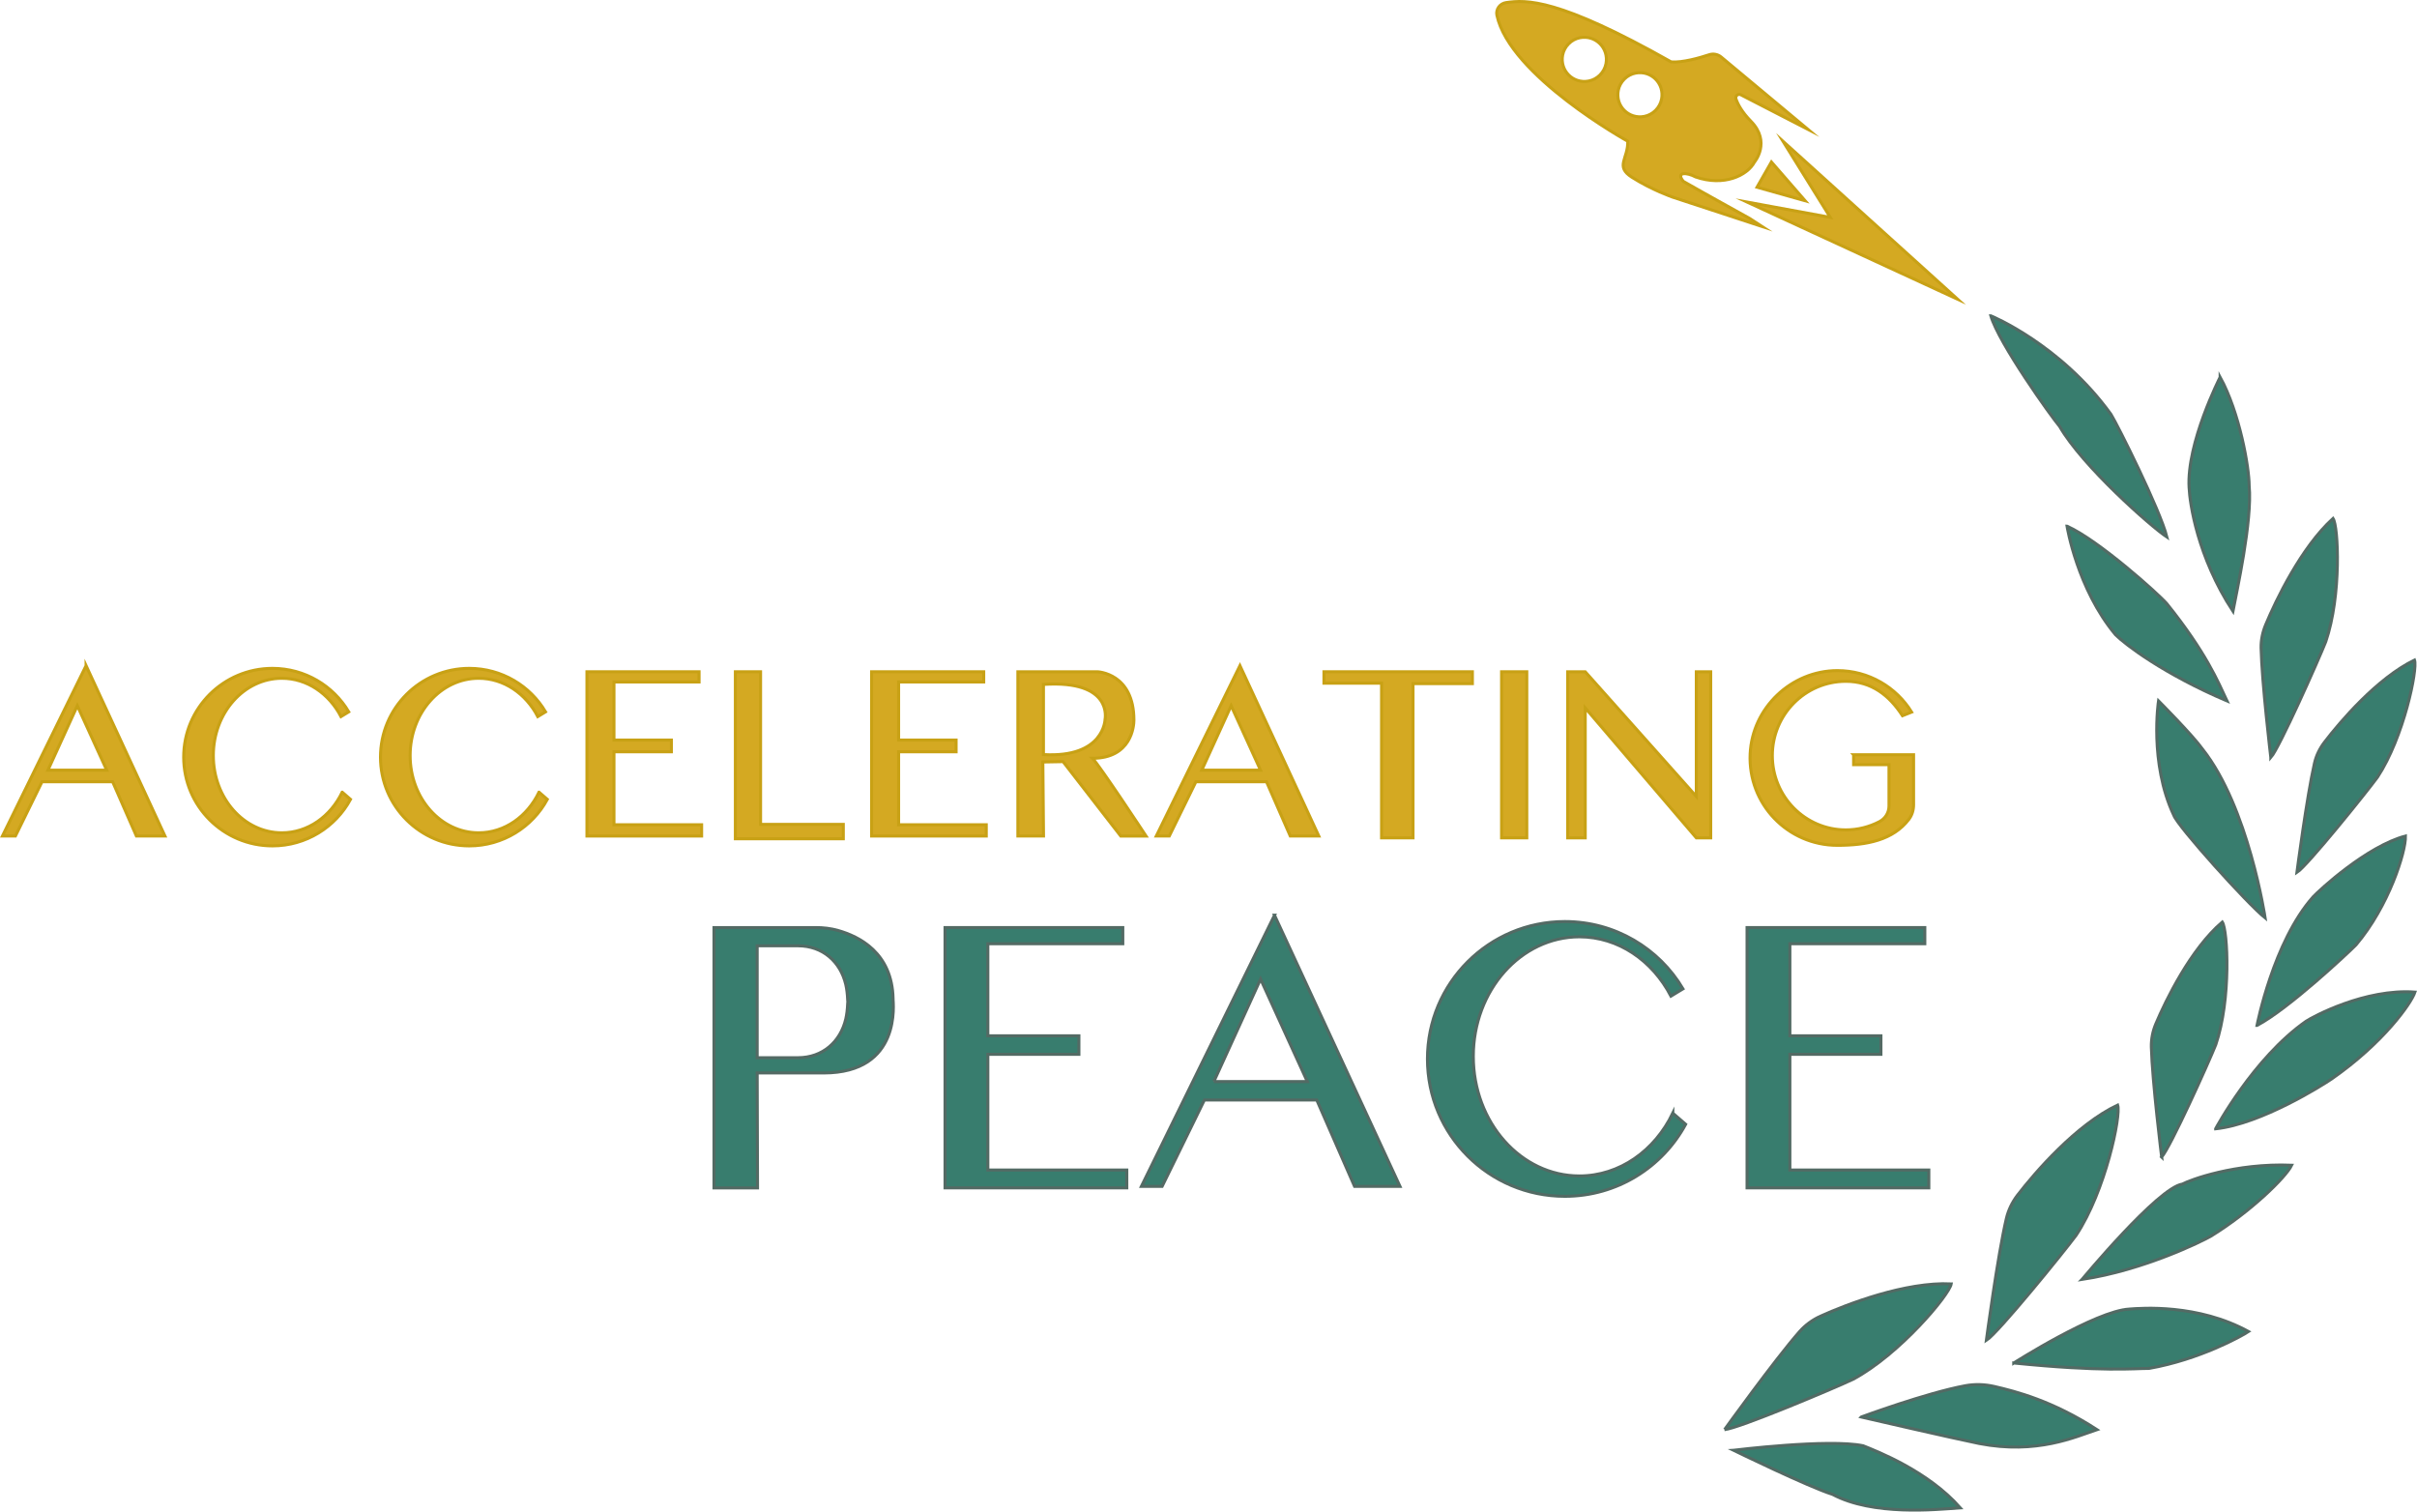 <?xml version="1.0" encoding="UTF-8"?><svg id="Layer_2" xmlns="http://www.w3.org/2000/svg" viewBox="0 0 398.16 249.02"><g id="Layer_1-2"><path d="M284.1,235.51s8.21-11.42,12.34-16.13c.96-1.09,2.14-1.95,3.46-2.55,4.3-1.94,14-5.69,21.53-5.32-.3,1.78-8.44,11.56-16.15,15.7-3.11,1.48-18.96,8.15-21.19,8.3Z" style="fill:#387d6e; stroke:#536a64; stroke-miterlimit:10; stroke-width:.5px;"/><path d="M327.22,220.81s1.86-13.94,3.29-20.04c.33-1.41.97-2.73,1.85-3.88,2.88-3.74,9.67-11.61,16.49-14.84.58,1.71-2.01,14.17-6.85,21.46-2.05,2.77-12.89,16.12-14.78,17.3Z" style="fill:#387d6e; stroke:#536a64; stroke-miterlimit:10; stroke-width:.5px;"/><path d="M356.1,190.62s-1.55-12.5-1.7-18.12c-.03-1.3.22-2.59.73-3.8,1.65-3.93,5.77-12.37,10.96-16.8.89,1.34,1.48,12.74-1.08,20.2-1.15,2.89-7.54,17.04-8.92,18.51Z" style="fill:#387d6e; stroke:#536a64; stroke-miterlimit:10; stroke-width:.5px;"/><path d="M378.38,143.72s1.63-12.49,2.89-17.97c.29-1.27.86-2.45,1.66-3.49,2.59-3.39,8.68-10.53,14.82-13.52.53,1.52-1.76,12.7-6.1,19.29-1.84,2.51-11.57,14.61-13.27,15.69Z" style="fill:#387d6e; stroke:#536a64; stroke-miterlimit:10; stroke-width:.5px;"/><path d="M374.08,124.79s-1.48-12.42-1.6-18.03c-.03-1.3.24-2.61.76-3.85,1.68-4.04,5.86-12.74,11.09-17.5.88,1.28,1.41,12.66-1.2,20.29-1.17,2.96-7.66,17.53-9.05,19.09Z" style="fill:#387d6e; stroke:#536a64; stroke-miterlimit:10; stroke-width:.5px;"/><path d="M327.96,52.03s11.44,4.67,19.78,16.22c1.11,1.78,8.11,15.78,9.22,20.22-2.67-1.78-13.89-11.67-17.67-18.22-1.33-1.56-10-13.67-11.33-18.22Z" style="fill:#387d6e; stroke:#536a64; stroke-miterlimit:10; stroke-width:.5px;"/><path d="M365.73,62.14s-5.56,10.89-5.11,18.22c.11,2.44,1.33,11.33,7.22,20.33.56-3,3.22-14.89,2.67-20.67,0-3-1.56-12-4.78-17.89Z" style="fill:#387d6e; stroke:#536a64; stroke-miterlimit:10; stroke-width:.5px;"/><path d="M340.51,86.69s1.67,10.33,8,17.89c1.56,1.56,7.91,6.44,18.35,10.89-1.46-3.11-3.46-8-9.9-16-1.33-1.56-11.22-10.44-16.44-12.78Z" style="fill:#387d6e; stroke:#536a64; stroke-miterlimit:10; stroke-width:.5px;"/><path d="M285.59,238.92s15.7-1.93,21.33-.74c2.22.89,10.67,4.15,16,10.22-4.15.3-14.37,1.33-21.04-2.22-3.85-1.19-16.3-7.26-16.3-7.26Z" style="fill:#387d6e; stroke:#536a64; stroke-miterlimit:10; stroke-width:.5px;"/><path d="M306.62,233.44s10.74-3.97,17.13-5.15c1.58-.29,3.2-.24,4.77.12,3.51.81,9.61,2.36,16.92,7.11-3.56,1.19-9.93,4.12-19.41,2.28-4-.8-19.41-4.36-19.41-4.36Z" style="fill:#387d6e; stroke:#536a64; stroke-miterlimit:10; stroke-width:.5px;"/><path d="M331.73,224.55s13.48-8.59,19.04-8.89c2-.15,11.26-.89,19.63,3.7-1.11.74-8,4.59-16.37,6.07-2.52,0-7.56.59-22.3-.89Z" style="fill:#387d6e; stroke:#536a64; stroke-miterlimit:10; stroke-width:.5px;"/><path d="M342.99,210.77s12.52-15.11,16.52-15.7c1.26-.67,8.67-3.48,18-3.11-.96,2-6.81,7.7-13.33,11.7-1.41.81-10.96,5.56-21.19,7.11Z" style="fill:#387d6e; stroke:#536a64; stroke-miterlimit:10; stroke-width:.5px;"/><path d="M364.99,185.95s6.22-11.63,14.89-17.7c1.11-.74,9.73-5.41,17.94-4.81-.61,1.85-5.2,8.37-13.72,14.3-1.41.96-11.56,7.41-19.11,8.22Z" style="fill:#387d6e; stroke:#536a64; stroke-miterlimit:10; stroke-width:.5px;"/><path d="M371.81,168.92s2.67-13.78,9.26-21.19c1.04-1.11,8.81-8.3,15.19-10,.07,2.59-2.75,11.56-8.15,17.93-1.4,1.41-11.11,10.52-16.29,13.26Z" style="fill:#387d6e; stroke:#536a64; stroke-miterlimit:10; stroke-width:.5px;"/><path d="M373.14,151.21s-2.74-18.22-10.3-27.78c-1.63-2.3-7.26-7.96-7.26-7.96,0,0-1.56,10.19,2.52,18.85.67,1.85,12.15,14.59,15.04,16.89Z" style="fill:#387d6e; stroke:#536a64; stroke-miterlimit:10; stroke-width:.5px;"/><polygon points="293.73 23.29 322.48 49.29 287.81 33.29 301.51 35.81 293.73 23.29" style="fill:#d4a922; stroke:#c8a115; stroke-miterlimit:10; stroke-width:.5px;"/><polygon points="291.81 26.69 289.44 30.84 297.36 33.07 291.81 26.69" style="fill:#d4a922; stroke:#c8a115; stroke-miterlimit:10; stroke-width:.5px;"/><path d="M288.43,19.97c-1.49-1.52-2.16-2.81-2.46-3.68-.16-.48.35-.91.8-.68l11.04,5.69-14.27-11.9c-.55-.46-1.31-.61-1.99-.38-1.54.51-4.39,1.33-6.25,1.18C256.68-.33,251.42-.05,248.1.43c-1,.14-1.72,1.09-1.51,2.08,2.11,9.98,21.56,20.76,21.56,20.76.06,2.91-2.13,4.14.68,5.93,3.25,2.08,6.72,3.28,6.72,3.28l14.71,4.83-2-1.3s-8.52-4.72-10.96-6.13c-1.33-1.63.67-1.48,2-.74,4.67,1.63,8.54-.22,9.72-2.44,0,0,2.78-3.29-.58-6.72ZM261.7,13.35c-2.56.49-4.77-1.72-4.28-4.28.27-1.42,1.43-2.59,2.86-2.86,2.56-.49,4.77,1.72,4.28,4.28-.27,1.42-1.43,2.59-2.86,2.86ZM270.86,19.18c-2.56.49-4.77-1.72-4.28-4.28.27-1.42,1.43-2.59,2.86-2.86,2.56-.49,4.77,1.72,4.28,4.28-.27,1.42-1.43,2.59-2.86,2.86Z" style="fill:#d4a922; stroke:#c8a115; stroke-miterlimit:10; stroke-width:.5px;"/><path d="M209.96,150.77l-21.93,44.67h3.41l6.96-14.22h18.52l6.22,14.22h7.48l-20.67-44.67ZM199.96,178.18l7.7-16.89,7.7,16.89h-15.41Z" style="fill:#387d6e; stroke:#536a64; stroke-miterlimit:10; stroke-width:.5px;"/><path d="M14.18,109.66L.4,137.73h2.14l4.38-8.94h11.64l3.91,8.94h4.7l-12.99-28.07ZM7.9,126.88l4.84-10.62,4.84,10.62H7.9Z" style="fill:#d4a922; stroke:#c8a115; stroke-miterlimit:10; stroke-width:.5px;"/><path d="M204.26,109.66l-13.78,28.07h2.14l4.38-8.94h11.64l3.91,8.94h4.7l-12.99-28.07ZM197.97,126.88l4.84-10.62,4.84,10.62h-9.68Z" style="fill:#d4a922; stroke:#c8a115; stroke-miterlimit:10; stroke-width:.5px;"/><polygon points="184.96 152.81 184.96 155.47 162.73 155.47 162.73 170.64 177.73 170.64 177.73 173.69 162.73 173.69 162.73 192.75 185.62 192.75 185.62 195.69 155.68 195.69 155.68 152.81 184.96 152.81" style="fill:#387d6e; stroke:#536a64; stroke-miterlimit:10; stroke-width:.5px;"/><polygon points="317.08 152.81 317.08 155.47 294.85 155.47 294.85 170.64 309.85 170.64 309.85 173.69 294.85 173.69 294.85 192.75 317.74 192.75 317.74 195.69 287.8 195.69 287.8 152.81 317.08 152.81" style="fill:#387d6e; stroke:#536a64; stroke-miterlimit:10; stroke-width:.5px;"/><polygon points="115.16 110.67 115.16 112.35 101.14 112.35 101.14 121.92 110.6 121.92 110.6 123.85 101.14 123.85 101.14 135.87 115.58 135.87 115.58 137.73 96.69 137.73 96.69 110.67 115.16 110.67" style="fill:#d4a922; stroke:#c8a115; stroke-miterlimit:10; stroke-width:.5px;"/><polygon points="162.05 110.67 162.05 112.35 148.03 112.35 148.03 121.92 157.5 121.92 157.5 123.85 148.03 123.85 148.03 135.87 162.47 135.87 162.47 137.73 143.58 137.73 143.58 110.67 162.05 110.67" style="fill:#d4a922; stroke:#c8a115; stroke-miterlimit:10; stroke-width:.5px;"/><path d="M147.12,164.53c-.16-7.6-5.63-10.27-9.07-11.24-1.19-.34-2.43-.48-3.68-.48h-16.75v42.89h7.17l-.06-18.94h10.94c12.94,0,11.44-11.61,11.44-12.22ZM139.68,165.39h-.04c-.04.9-.14,1.74-.31,2.48-.88,3.74-3.79,6.38-7.88,6.38h-6.72v-18.44h6.72c4.09,0,7,2.64,7.88,6.38.17.74.27,1.58.31,2.48h.04c0,.13-.02.24-.02.36,0,.12.02.23.02.36Z" style="fill:#387d6e; stroke:#536a64; stroke-miterlimit:10; stroke-width:.5px;"/><path d="M275.57,183.38c-2.96,6.16-8.74,10.35-15.39,10.35-9.65,0-17.48-8.82-17.48-19.7s7.83-19.7,17.48-19.7c6.44,0,12.04,3.93,15.08,9.77l1.98-1.2c-3.94-6.64-11.18-11.08-19.46-11.08-12.5,0-22.63,10.13-22.63,22.63s10.13,22.63,22.63,22.63c8.6,0,16.07-4.79,19.9-11.86l-2.11-1.83Z" style="fill:#387d6e; stroke:#536a64; stroke-miterlimit:10; stroke-width:.5px;"/><path d="M56.37,130.51c-1.91,3.98-5.64,6.69-9.94,6.69-6.24,0-11.29-5.7-11.29-12.73s5.06-12.73,11.29-12.73c4.16,0,7.78,2.54,9.74,6.31l1.28-.78c-2.55-4.29-7.22-7.16-12.57-7.16-8.07,0-14.62,6.55-14.62,14.62s6.55,14.62,14.62,14.62c5.55,0,10.39-3.1,12.86-7.66l-1.36-1.18Z" style="fill:#d4a922; stroke:#c8a115; stroke-miterlimit:10; stroke-width:.5px;"/><path d="M88.79,130.51c-1.91,3.98-5.64,6.69-9.94,6.69-6.24,0-11.29-5.7-11.29-12.73s5.06-12.73,11.29-12.73c4.16,0,7.78,2.54,9.74,6.31l1.28-.78c-2.55-4.29-7.22-7.16-12.57-7.16-8.07,0-14.62,6.55-14.62,14.62s6.55,14.62,14.62,14.62c5.55,0,10.39-3.1,12.86-7.66l-1.36-1.18Z" style="fill:#d4a922; stroke:#c8a115; stroke-miterlimit:10; stroke-width:.5px;"/><polygon points="121.14 110.67 125.29 110.67 125.29 135.81 138.92 135.81 138.92 138.18 121.14 138.18 121.14 110.67" style="fill:#d4a922; stroke:#c8a115; stroke-miterlimit:10; stroke-width:.5px;"/><rect x="247.36" y="110.67" width="4.15" height="27.36" style="fill:#d4a922; stroke:#c8a115; stroke-miterlimit:10; stroke-width:.5px;"/><polygon points="218.1 110.67 242.55 110.67 242.55 112.62 232.77 112.62 232.77 138.03 227.59 138.03 227.59 112.55 218.1 112.55 218.1 110.67" style="fill:#d4a922; stroke:#c8a115; stroke-miterlimit:10; stroke-width:.5px;"/><polygon points="261.14 116.62 261.14 138.03 258.25 138.03 258.25 110.67 261.14 110.67 279.44 131.21 279.44 110.67 281.81 110.67 281.81 138.03 279.44 138.03 261.14 116.62" style="fill:#d4a922; stroke:#c8a115; stroke-miterlimit:10; stroke-width:.5px;"/><path d="M305.35,124.35v1.62h5.83v6.82c0,1.09-.62,2.08-1.59,2.58-1.66.86-3.53,1.35-5.52,1.35-6.69,0-12.11-5.48-12.11-12.24s5.42-12.24,12.11-12.24c4.24,0,7.17,2.33,9.33,5.67l1.51-.6c-2.54-4.1-7.07-6.84-12.26-6.83-7.58.02-13.99,6.14-14.34,13.71-.38,8.26,6.2,15.07,14.37,15.07,4.87,0,9.17-.87,11.77-4.27.53-.69.78-1.55.78-2.41v-8.24h-9.89Z" style="fill:#d4a922; stroke:#c8a115; stroke-miterlimit:10; stroke-width:.5px;"/><path d="M179.96,124.92c6.44,0,6.83-5.33,6.83-6.28,0-7.78-6-7.97-6-7.97h-13.11v27.06h4.22l-.11-12.2,3.33-.06,9.5,12.26h4.17s-7.67-11.65-8.83-12.81ZM171.89,124.31v-11.56c11.56-.77,10.15,5.78,10.15,5.78,0,0-.15,6.37-10.15,5.78Z" style="fill:#d4a922; stroke:#c8a115; stroke-miterlimit:10; stroke-width:.5px;"/></g></svg>